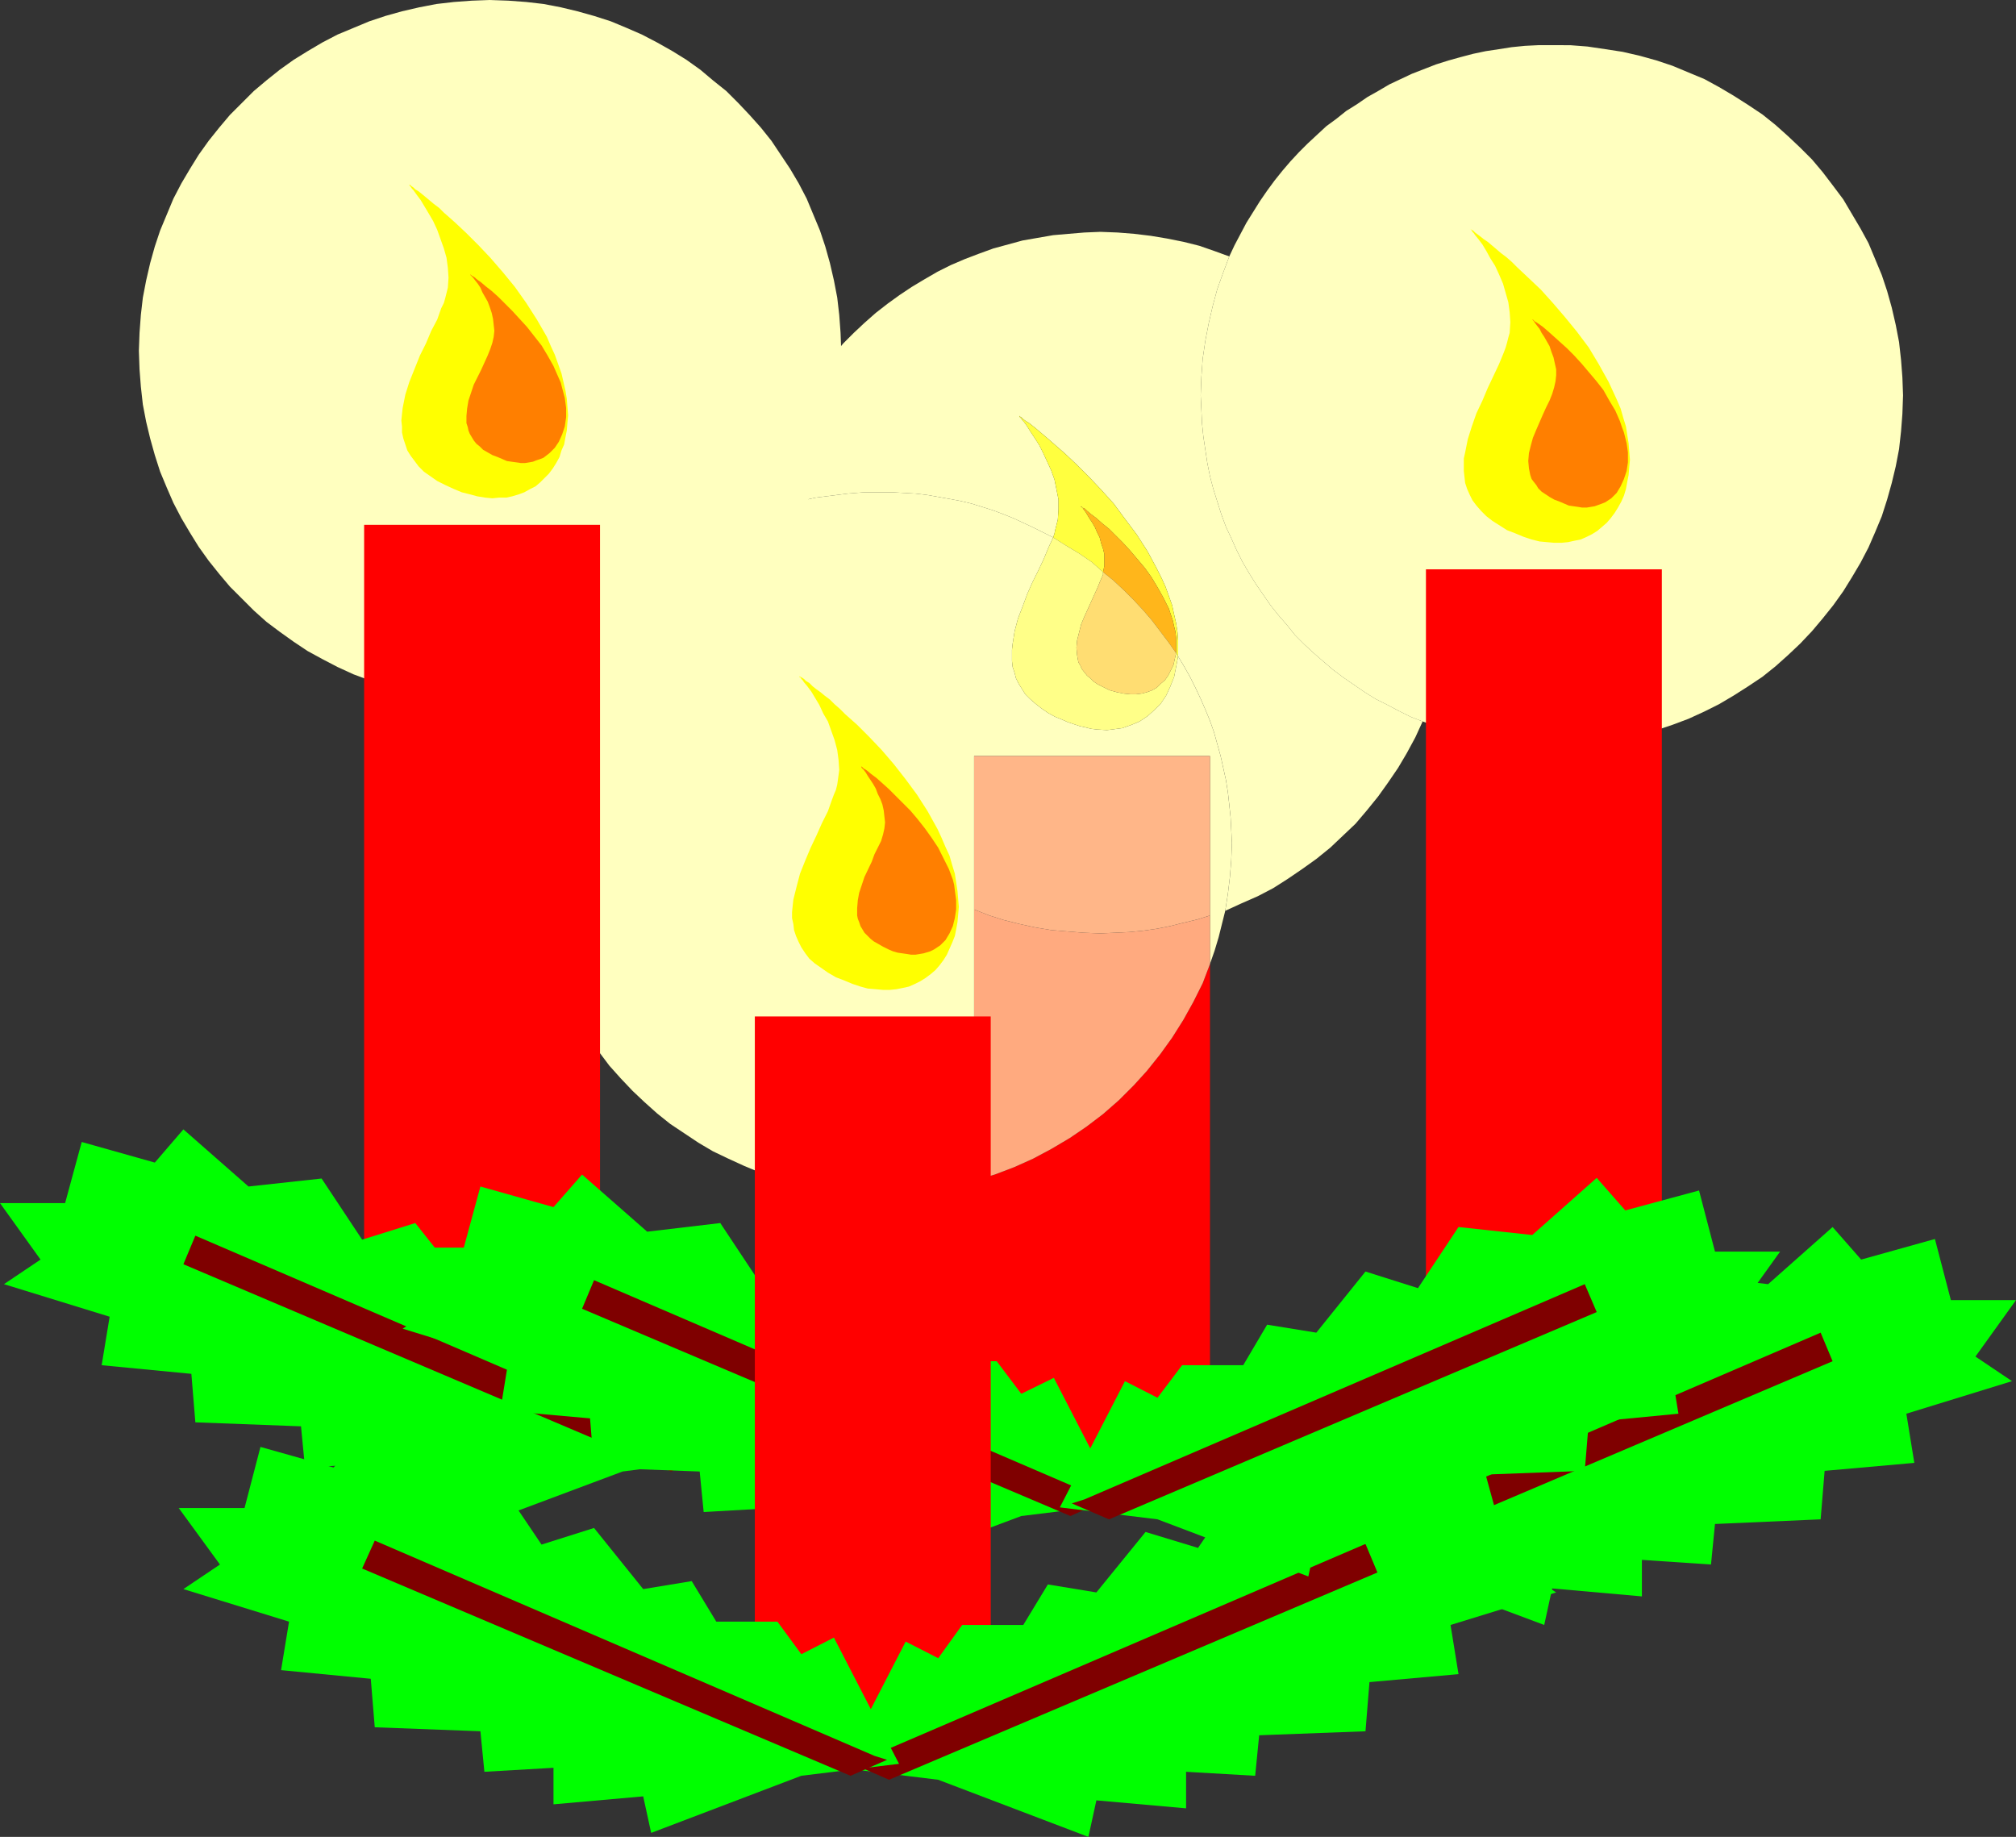<?xml version="1.0" encoding="UTF-8" standalone="no"?>
<svg
   version="1.0"
   width="129.724mm"
   height="118.198mm"
   id="svg32"
   sodipodi:docname="Candles 05.wmf"
   xmlns:inkscape="http://www.inkscape.org/namespaces/inkscape"
   xmlns:sodipodi="http://sodipodi.sourceforge.net/DTD/sodipodi-0.dtd"
   xmlns="http://www.w3.org/2000/svg"
   xmlns:svg="http://www.w3.org/2000/svg">
  <rect width="100%" height="100%" fill="#333333" stroke="none"/>
  <sodipodi:namedview
     id="namedview32"
     pagecolor="#ffffff"
     bordercolor="#000000"
     borderopacity="0.25"
     inkscape:showpageshadow="2"
     inkscape:pageopacity="0.0"
     inkscape:pagecheckerboard="0"
     inkscape:deskcolor="#d1d1d1"
     inkscape:document-units="mm" />
  <defs
     id="defs1">
    <pattern
       id="WMFhbasepattern"
       patternUnits="userSpaceOnUse"
       width="6"
       height="6"
       x="0"
       y="0" />
  </defs>
  <path
     style="fill:#ffffbf;fill-opacity:1;fill-rule:evenodd;stroke:none"
     d="m 292.011,96.132 0.162,-4.362 0.323,-4.524 0.646,-4.362 0.808,-4.201 0.97,-4.201 1.131,-4.201 1.454,-4.039 1.454,-3.878 -3.555,-1.293 -3.717,-1.293 -3.878,-0.969 -4.04,-0.808 -3.878,-0.646 -4.04,-0.485 -4.04,-0.323 -4.202,-0.162 -3.878,0.162 -3.878,0.323 -3.717,0.323 -3.717,0.646 -3.717,0.646 -3.555,0.969 -3.555,0.969 -3.555,1.293 -3.394,1.293 -3.394,1.454 -3.232,1.616 -3.07,1.777 -3.232,1.939 -2.909,1.939 -2.909,2.1 -2.909,2.262 -2.747,2.424 -2.586,2.424 -2.586,2.585 -2.262,2.747 -2.262,2.747 -2.262,2.908 -2.101,2.908 -1.939,3.07 -1.778,3.231 -1.616,3.231 -1.454,3.231 -1.454,3.393 -1.293,3.393 -1.131,3.554 -0.97,3.554 -0.808,3.716 3.555,-1.293 3.717,-1.131 3.717,-0.969 3.717,-0.808 3.878,-0.485 3.878,-0.485 4.04,-0.323 h 3.878 2.909 l 2.747,0.162 2.909,0.162 2.747,0.323 2.747,0.485 2.747,0.485 2.586,0.485 2.747,0.646 2.586,0.808 2.586,0.808 2.586,0.969 2.424,0.969 4.848,2.262 4.848,2.424 0.323,-0.969 0.162,-0.808 0.323,-1.293 0.323,-1.293 0.162,-2.424 v -2.424 l -0.485,-2.424 -0.485,-2.424 -0.808,-2.262 -0.97,-2.1 -0.97,-2.1 -0.97,-1.939 -1.131,-1.777 -0.97,-1.454 -0.808,-1.293 -0.808,-1.131 -0.323,-0.323 -0.323,-0.485 -0.323,-0.323 -0.162,-0.162 v -0.162 h -0.162 0.162 l 0.162,0.162 0.485,0.323 0.323,0.323 0.646,0.485 0.808,0.485 0.808,0.646 0.808,0.646 2.101,1.777 1.131,0.969 1.293,1.131 1.293,1.131 1.293,1.131 2.909,2.747 2.909,2.908 2.909,3.07 3.07,3.393 2.747,3.716 2.909,3.878 2.586,4.039 2.262,4.201 1.131,2.262 0.97,2.1 0.808,2.262 0.808,2.262 0.485,2.262 0.485,2.1 0.323,2.1 0.162,2.1 v 1.939 1.939 l 1.454,2.424 1.454,2.585 1.293,2.585 1.293,2.747 1.131,2.585 1.131,2.747 0.97,2.747 0.808,2.908 0.808,2.908 0.646,2.908 0.646,2.908 0.485,3.07 0.323,2.908 0.323,3.07 0.162,3.07 0.162,3.231 -0.162,4.201 -0.323,4.039 -0.485,4.039 -0.646,4.201 3.878,-1.777 4.04,-1.777 3.717,-1.939 3.555,-2.262 3.555,-2.424 3.394,-2.424 3.394,-2.747 3.07,-2.908 3.07,-2.908 2.747,-3.231 2.747,-3.393 2.424,-3.393 2.424,-3.554 2.101,-3.554 2.101,-3.878 1.778,-3.878 -2.909,-1.131 -2.909,-1.454 -2.747,-1.454 -2.909,-1.454 -2.586,-1.616 -2.586,-1.777 -2.586,-1.777 -2.586,-1.939 -2.262,-1.939 -2.424,-2.1 -2.262,-2.1 -2.262,-2.262 -1.939,-2.424 -2.101,-2.424 -1.939,-2.424 -1.778,-2.585 -1.778,-2.585 -1.616,-2.585 -1.616,-2.747 -1.454,-2.908 -1.293,-2.908 -1.293,-2.747 -1.131,-3.07 -0.97,-3.07 -0.97,-3.07 -0.808,-3.07 -0.646,-3.231 -0.485,-3.231 -0.485,-3.231 -0.323,-3.231 -0.162,-3.393 z"
     id="path1" />
  <path
     style="fill:#ff0000;fill-opacity:1;fill-rule:evenodd;stroke:none"
     d="m 236.905,287.105 v 73.351 h 57.368 V 234.434 l -1.778,4.685 -2.262,4.524 -2.424,4.362 -2.747,4.362 -2.909,4.039 -3.232,4.039 -3.232,3.554 -3.555,3.554 -3.878,3.393 -4.04,3.07 -4.04,2.747 -4.363,2.585 -4.525,2.424 -4.686,2.1 -4.686,1.777 z"
     id="path2" />
  <path
     style="fill:#ffff3f;fill-opacity:1;fill-rule:evenodd;stroke:none"
     d="m 262.923,123.114 v 0 l 0.162,0.162 0.162,0.162 0.323,0.162 0.323,0.162 0.485,0.485 0.97,0.808 1.293,0.969 1.454,1.293 1.616,1.293 1.616,1.616 1.778,1.777 1.778,1.939 1.778,2.1 1.778,2.1 1.616,2.262 1.454,2.424 1.454,2.585 1.293,2.585 0.485,1.454 0.485,1.454 0.323,1.454 0.323,1.293 0.162,1.454 v 1.293 1.131 1.293 l 0.485,0.808 v -1.939 -1.939 l -0.162,-2.1 -0.323,-2.1 -0.485,-2.1 -0.485,-2.262 -0.808,-2.262 -0.808,-2.262 -0.97,-2.1 -1.131,-2.262 -2.262,-4.201 -2.586,-4.039 -2.909,-3.878 -2.747,-3.716 -3.07,-3.393 -2.909,-3.07 -2.909,-2.908 -2.909,-2.747 -1.293,-1.131 -1.293,-1.131 -1.293,-1.131 -1.131,-0.969 -2.101,-1.777 -0.808,-0.646 -0.808,-0.646 -0.808,-0.485 -0.646,-0.485 -0.323,-0.323 -0.485,-0.323 -0.162,-0.162 h -0.162 0.162 v 0.162 l 0.162,0.162 0.323,0.323 0.323,0.485 0.323,0.323 0.808,1.131 0.808,1.293 0.97,1.454 1.131,1.777 0.97,1.939 0.97,2.1 0.97,2.1 0.808,2.262 0.485,2.424 0.485,2.424 v 2.424 l -0.162,2.424 -0.323,1.293 -0.323,1.293 -0.162,0.808 -0.323,0.969 3.07,1.939 3.232,1.939 3.07,2.1 2.747,2.424 0.323,-1.454 v -1.454 -1.454 l -0.323,-1.293 -0.485,-1.454 -0.323,-1.293 -0.646,-1.293 -0.485,-1.131 -0.646,-1.131 -0.646,-0.969 -0.485,-0.808 -0.485,-0.808 -0.485,-0.646 -0.323,-0.485 -0.323,-0.162 z"
     id="path3" />
  <path
     style="fill:#ffb61b;fill-opacity:1;fill-rule:evenodd;stroke:none"
     d="m 284.254,147.995 -1.293,-2.585 -1.454,-2.585 -1.454,-2.424 -1.616,-2.262 -1.778,-2.1 -1.778,-2.1 -1.778,-1.939 -1.778,-1.777 -1.616,-1.616 -1.616,-1.293 -1.454,-1.293 -1.293,-0.969 -0.97,-0.808 -0.485,-0.485 -0.323,-0.162 -0.323,-0.162 -0.162,-0.162 -0.162,-0.162 v 0 0.162 l 0.323,0.162 0.323,0.485 0.485,0.646 0.485,0.808 0.485,0.808 0.646,0.969 0.646,1.131 0.485,1.131 0.646,1.293 0.323,1.293 0.485,1.454 0.323,1.293 v 1.454 1.454 l -0.323,1.454 2.586,2.1 2.424,2.262 2.424,2.424 2.262,2.424 2.101,2.424 4.04,5.332 1.939,2.747 v -1.293 -1.131 -1.293 l -0.162,-1.454 -0.323,-1.293 -0.323,-1.454 -0.485,-1.454 z"
     id="path4" />
  <path
     style="fill:#ffffbf;fill-opacity:1;fill-rule:evenodd;stroke:none"
     d="m 377.497,10.987 h -3.394 l -3.232,0.162 -3.232,0.323 -3.07,0.485 -3.232,0.485 -3.07,0.646 -3.07,0.808 -2.909,0.808 -3.07,0.969 -2.909,1.131 -2.909,1.131 -2.747,1.293 -2.747,1.293 -2.747,1.616 -2.586,1.454 -2.586,1.777 -2.586,1.616 -2.424,1.939 -2.424,1.777 -2.262,2.1 -2.262,2.1 -2.101,2.1 -2.101,2.262 -1.939,2.262 -1.939,2.424 -1.778,2.424 -1.778,2.585 -1.616,2.585 -1.616,2.585 -1.454,2.747 -1.454,2.747 -1.293,2.747 -1.454,3.878 -1.454,4.039 -1.131,4.201 -0.97,4.201 -0.808,4.201 -0.646,4.362 -0.323,4.524 -0.162,4.362 0.162,3.393 0.162,3.393 0.323,3.231 0.485,3.231 0.485,3.231 0.646,3.231 0.808,3.07 0.97,3.07 0.97,3.07 1.131,3.07 1.293,2.747 1.293,2.908 1.454,2.908 1.616,2.747 1.616,2.585 1.778,2.585 1.778,2.585 1.939,2.424 2.101,2.424 1.939,2.424 2.262,2.262 2.262,2.1 2.424,2.1 2.262,1.939 2.586,1.939 2.586,1.777 2.586,1.777 2.586,1.616 2.909,1.454 2.747,1.454 2.909,1.454 2.909,1.131 3.717,1.293 3.717,1.293 3.878,0.969 3.878,0.969 4.04,0.646 4.04,0.485 4.04,0.323 h 4.202 4.363 l 4.202,-0.323 4.363,-0.646 4.202,-0.646 4.202,-0.969 4.04,-1.293 3.878,-1.293 3.878,-1.454 3.878,-1.777 3.555,-1.777 3.555,-2.1 3.555,-2.262 3.394,-2.262 3.232,-2.585 3.07,-2.747 2.909,-2.747 2.909,-3.07 2.586,-3.07 2.586,-3.231 2.424,-3.393 2.101,-3.393 2.101,-3.554 1.939,-3.716 1.616,-3.716 1.616,-3.878 1.293,-4.039 1.131,-4.039 0.97,-4.039 0.808,-4.201 0.485,-4.362 0.323,-4.201 0.162,-4.524 -0.162,-4.362 -0.323,-4.201 -0.485,-4.362 -0.808,-4.201 -0.97,-4.201 -1.131,-4.039 -1.293,-3.878 -1.616,-3.878 -1.616,-3.878 -1.939,-3.554 -2.101,-3.554 -2.101,-3.554 -2.424,-3.231 -2.586,-3.393 -2.586,-3.07 -2.909,-2.908 -2.909,-2.747 -3.07,-2.747 -3.232,-2.585 -3.394,-2.262 -3.555,-2.262 -3.555,-2.1 -3.555,-1.939 -3.878,-1.616 -3.878,-1.616 -3.878,-1.293 -4.04,-1.131 -4.202,-0.969 -4.202,-0.646 -4.363,-0.646 -4.202,-0.323 z"
     id="path5" />
  <path
     style="fill:#ffffbf;fill-opacity:1;fill-rule:evenodd;stroke:none"
     d="m 286.516,159.628 -0.485,2.585 -0.485,2.424 -0.97,2.424 -0.97,2.1 -1.293,1.939 -1.616,1.616 -1.616,1.454 -1.939,1.293 -1.939,0.808 -2.262,0.808 -2.424,0.323 -1.293,0.162 -2.586,-0.162 -1.293,-0.162 -1.293,-0.323 -1.454,-0.323 -1.454,-0.485 -1.454,-0.485 -1.454,-0.646 -1.616,-0.646 -1.778,-0.969 -1.616,-1.131 -1.454,-1.131 -1.293,-1.131 -1.131,-1.131 -0.808,-1.293 -0.808,-1.293 -0.646,-1.293 -0.323,-1.293 -0.485,-1.454 -0.162,-1.454 v -1.454 -1.293 l 0.162,-1.454 0.485,-3.07 0.808,-3.07 1.131,-2.908 1.131,-3.07 1.293,-2.908 1.454,-2.908 1.293,-2.747 1.131,-2.747 1.131,-2.424 -4.848,-2.424 -4.848,-2.262 -2.424,-0.969 -2.586,-0.969 -2.586,-0.808 -2.586,-0.808 -2.747,-0.646 -2.586,-0.485 -2.747,-0.485 -2.747,-0.485 -2.747,-0.323 -2.909,-0.162 -2.747,-0.162 h -2.909 -3.878 l -4.04,0.323 -3.878,0.485 -3.878,0.485 -3.717,0.808 -3.717,0.969 -3.717,1.131 -3.555,1.293 -2.909,1.293 -2.909,1.293 -2.909,1.293 -2.747,1.616 -2.747,1.616 -2.747,1.616 -2.586,1.939 -2.586,1.939 -2.424,1.939 -2.424,2.1 -2.262,2.1 -2.262,2.262 -2.101,2.262 -2.101,2.424 -1.939,2.585 -1.939,2.585 -1.778,2.585 -1.616,2.747 -1.616,2.747 -1.454,2.747 -1.293,2.908 -1.293,2.908 -1.131,3.07 -1.131,3.07 -0.97,3.07 -0.808,3.231 -0.646,3.07 -0.646,3.231 -0.323,3.393 -0.485,3.393 -0.162,3.231 v 3.554 l 0.162,4.362 0.323,4.201 0.485,4.362 0.646,4.201 1.131,4.039 1.131,4.039 1.293,4.039 1.616,3.878 1.616,3.878 1.939,3.554 1.939,3.554 2.262,3.554 2.424,3.231 2.424,3.231 2.747,3.07 2.909,3.07 2.909,2.747 3.07,2.747 3.232,2.585 3.394,2.262 3.394,2.262 3.555,2.1 3.717,1.777 3.878,1.777 3.878,1.616 3.878,1.131 4.04,1.293 4.202,0.969 4.202,0.646 4.202,0.646 4.363,0.323 h 4.363 2.909 l 3.07,-0.162 2.747,-0.162 2.909,-0.485 2.909,-0.323 2.747,-0.646 2.747,-0.485 2.747,-0.808 v -65.919 -37.322 h 57.368 v 38.776 11.794 l 1.131,-3.231 0.97,-3.231 0.808,-3.231 0.808,-3.231 0.646,-4.201 0.485,-4.039 0.323,-4.039 0.162,-4.201 -0.162,-3.231 -0.162,-3.07 -0.323,-3.07 -0.323,-2.908 -0.485,-3.07 -0.646,-2.908 -0.646,-2.908 -0.808,-2.908 -0.808,-2.908 -0.97,-2.747 -1.131,-2.747 -1.131,-2.585 -1.293,-2.747 -1.293,-2.585 -1.454,-2.585 z"
     id="path6" />
  <path
     style="fill:#ffaa7f;fill-opacity:1;fill-rule:evenodd;stroke:none"
     d="m 267.609,227.002 -4.04,-0.162 -4.04,-0.323 -3.878,-0.323 -3.878,-0.646 -3.717,-0.808 -3.878,-0.969 -3.555,-1.131 -3.717,-1.454 v 65.919 l 5.01,-1.454 4.686,-1.777 4.686,-2.1 4.525,-2.424 4.363,-2.585 4.04,-2.747 4.04,-3.07 3.878,-3.393 3.555,-3.554 3.232,-3.554 3.232,-4.039 2.909,-4.039 2.747,-4.362 2.424,-4.362 2.262,-4.524 1.778,-4.685 v -11.794 l -3.07,0.969 -3.394,0.808 -3.232,0.808 -3.232,0.646 -3.394,0.485 -3.394,0.323 -3.394,0.162 z"
     id="path7" />
  <path
     style="fill:#ffb688;fill-opacity:1;fill-rule:evenodd;stroke:none"
     d="m 294.273,222.639 v -38.776 h -57.368 v 37.322 l 3.717,1.454 3.555,1.131 3.878,0.969 3.717,0.808 3.878,0.646 3.878,0.323 4.04,0.323 4.04,0.162 3.555,-0.162 3.394,-0.162 3.394,-0.323 3.394,-0.485 3.232,-0.646 3.232,-0.808 3.394,-0.808 z"
     id="path8" />
  <path
     style="fill:#ffff88;fill-opacity:1;fill-rule:evenodd;stroke:none"
     d="m 256.621,174.331 1.616,0.646 1.454,0.646 1.454,0.485 1.454,0.485 1.454,0.323 1.293,0.323 1.293,0.162 2.586,0.162 1.293,-0.162 2.424,-0.323 2.262,-0.808 1.939,-0.808 1.939,-1.293 1.616,-1.454 1.616,-1.616 1.293,-1.939 0.97,-2.1 0.97,-2.424 0.485,-2.424 0.485,-2.585 -0.485,-0.808 -0.323,1.454 -0.323,1.454 -0.646,1.293 -0.646,1.293 -0.808,1.131 -0.97,0.808 -0.97,0.969 -1.131,0.646 -1.293,0.485 -1.293,0.323 -1.293,0.162 h -1.454 l -1.616,-0.162 -1.616,-0.323 -1.778,-0.485 -1.616,-0.808 -1.293,-0.646 -0.97,-0.646 -0.808,-0.808 -0.808,-0.646 -0.646,-0.808 -0.646,-0.808 -0.323,-0.808 -0.485,-0.808 -0.162,-0.808 -0.162,-0.969 -0.162,-1.777 0.162,-1.777 0.485,-1.939 0.485,-1.939 0.808,-1.939 1.616,-3.554 0.808,-1.777 0.808,-1.777 0.646,-1.616 0.646,-1.454 v -0.646 l -2.747,-2.424 -3.07,-2.1 -3.232,-1.939 -3.07,-1.939 -1.131,2.424 -1.131,2.747 -1.293,2.747 -1.454,2.908 -1.293,2.908 -1.131,3.07 -1.131,2.908 -0.808,3.07 -0.485,3.07 -0.162,1.454 v 1.293 1.454 l 0.162,1.454 0.485,1.454 0.323,1.293 0.646,1.293 0.808,1.293 0.808,1.293 1.131,1.131 1.293,1.131 1.454,1.131 1.616,1.131 z"
     id="path9" />
  <path
     style="fill:#ffdd72;fill-opacity:1;fill-rule:evenodd;stroke:none"
     d="m 268.256,139.109 v 0.646 l -0.646,1.454 -0.646,1.616 -0.808,1.777 -0.808,1.777 -1.616,3.554 -0.808,1.939 -0.485,1.939 -0.485,1.939 -0.162,1.777 0.162,1.777 0.162,0.969 0.162,0.808 0.485,0.808 0.323,0.808 0.646,0.808 0.646,0.808 0.808,0.646 0.808,0.808 0.97,0.646 1.293,0.646 1.616,0.808 1.778,0.485 1.616,0.323 1.616,0.162 h 1.454 l 1.293,-0.162 1.293,-0.323 1.293,-0.485 1.131,-0.646 0.97,-0.969 0.97,-0.808 0.808,-1.131 0.646,-1.293 0.646,-1.293 0.323,-1.454 0.323,-1.454 -1.939,-2.747 -4.04,-5.332 -2.101,-2.424 -2.262,-2.424 -2.424,-2.424 -2.424,-2.262 z"
     id="path10" />
  <path
     style="fill:#ffffbf;fill-opacity:1;fill-rule:evenodd;stroke:none"
     d="m 119.099,170.615 4.525,-0.162 4.363,-0.323 4.202,-0.485 4.202,-0.646 4.04,-1.131 4.04,-1.131 4.04,-1.293 3.878,-1.454 3.717,-1.777 3.717,-1.939 3.717,-1.939 3.394,-2.262 3.394,-2.424 3.07,-2.424 3.232,-2.747 2.909,-2.908 2.747,-2.908 2.747,-3.07 2.586,-3.231 2.262,-3.393 2.262,-3.393 2.101,-3.554 1.939,-3.716 1.616,-3.716 1.616,-3.878 1.293,-4.039 1.131,-4.039 0.97,-4.039 0.808,-4.201 0.485,-4.362 0.323,-4.201 0.162,-4.524 -0.162,-4.362 -0.323,-4.362 -0.485,-4.201 -0.808,-4.201 -0.97,-4.201 -1.131,-4.039 -1.293,-3.878 -1.616,-3.878 -1.616,-3.878 -1.939,-3.716 -2.101,-3.554 -2.262,-3.393 -2.262,-3.393 -2.586,-3.231 -2.747,-3.07 -2.747,-2.908 -2.909,-2.908 -3.232,-2.585 -3.07,-2.585 -3.394,-2.424 -3.394,-2.1 -3.717,-2.1 -3.717,-1.939 -3.717,-1.616 -3.878,-1.616 -4.04,-1.293 -4.04,-1.131 -4.04,-0.969 -4.202,-0.808 -4.202,-0.485 -4.363,-0.323 L 119.099,0 l -4.363,0.162 -4.363,0.323 -4.202,0.485 -4.202,0.808 -4.202,0.969 -4.04,1.131 -3.878,1.293 -3.878,1.616 -3.878,1.616 -3.717,1.939 -3.555,2.1 -3.394,2.1 -3.394,2.424 -3.232,2.585 -3.07,2.585 -2.909,2.908 -2.909,2.908 -2.586,3.07 -2.586,3.231 -2.424,3.393 -2.101,3.393 -2.101,3.554 -1.939,3.716 -1.616,3.878 -1.616,3.878 -1.293,3.878 -1.131,4.039 -0.97,4.201 -0.808,4.201 -0.485,4.201 -0.323,4.362 -0.162,4.362 0.162,4.524 0.323,4.201 0.485,4.362 0.808,4.201 0.97,4.039 1.131,4.039 1.293,4.039 1.616,3.878 1.616,3.716 1.939,3.716 2.101,3.554 2.101,3.393 2.424,3.393 2.586,3.231 2.586,3.07 2.909,2.908 2.909,2.908 3.07,2.747 3.232,2.424 3.394,2.424 3.394,2.262 3.555,1.939 3.717,1.939 3.878,1.777 3.878,1.454 3.878,1.293 4.04,1.131 4.202,1.131 4.202,0.646 4.202,0.485 4.363,0.323 z"
     id="path11" />
  <path
     style="fill:#ff0000;fill-opacity:1;fill-rule:evenodd;stroke:none"
     d="M 145.925,304.069 V 127.638 H 88.557 v 176.431 z"
     id="path12" />
  <path
     style="fill:#ffff00;fill-opacity:1;fill-rule:evenodd;stroke:none"
     d="m 99.384,44.754 v 0.162 h 0.162 l 0.162,0.323 0.162,0.162 0.323,0.485 0.323,0.323 0.808,1.131 0.97,1.293 0.97,1.616 0.97,1.616 1.131,1.939 0.97,2.1 0.808,2.262 0.808,2.262 0.646,2.262 0.323,2.424 0.162,2.424 -0.162,2.424 -0.323,1.293 -0.323,1.293 -0.323,1.131 -0.646,1.293 -0.97,2.747 -1.454,2.747 -1.293,3.07 -1.454,2.908 -1.293,3.231 -1.293,3.231 -0.97,3.07 -0.646,3.231 -0.162,1.454 -0.162,1.616 0.162,1.454 v 1.454 l 0.323,1.454 0.485,1.454 0.485,1.454 0.808,1.293 0.97,1.293 0.97,1.293 1.293,1.293 1.616,1.131 1.616,1.131 1.939,0.969 2.101,0.969 1.939,0.808 1.939,0.485 1.778,0.485 1.939,0.323 1.778,0.162 1.616,-0.162 h 1.778 l 1.454,-0.323 1.616,-0.485 1.293,-0.485 1.454,-0.808 1.293,-0.646 1.131,-0.969 1.131,-1.131 0.97,-0.969 0.97,-1.293 0.808,-1.293 0.808,-1.454 0.485,-1.616 0.646,-1.454 0.323,-1.777 0.323,-1.616 0.162,-1.939 0.162,-1.777 -0.162,-1.939 -0.162,-2.1 -0.323,-1.939 -0.485,-2.1 -0.485,-2.1 -0.808,-2.262 -0.808,-2.262 -0.97,-2.1 -0.97,-2.262 -2.424,-4.201 -2.586,-4.039 -2.747,-3.878 -2.909,-3.554 -3.07,-3.554 -2.909,-3.07 -2.909,-2.908 -2.747,-2.585 -1.454,-1.293 -1.293,-1.131 -1.131,-1.131 -1.293,-0.969 -0.97,-0.808 -0.97,-0.808 -0.97,-0.808 -0.808,-0.646 -0.808,-0.485 -0.485,-0.485 -0.485,-0.323 -0.323,-0.323 h -0.323 z"
     id="path13" />
  <path
     style="fill:#ff7f00;fill-opacity:1;fill-rule:evenodd;stroke:none"
     d="m 114.413,66.727 v 0.162 l 0.323,0.323 0.323,0.323 0.485,0.646 0.646,0.808 0.646,0.969 0.485,1.131 0.646,1.131 0.646,1.131 0.485,1.293 0.485,1.454 0.323,1.454 0.162,1.454 0.162,1.454 -0.162,1.454 -0.323,1.454 -0.485,1.454 -0.646,1.616 -0.808,1.777 -0.808,1.777 -1.778,3.554 -0.646,1.939 -0.646,1.939 -0.323,1.939 -0.162,1.777 v 1.777 l 0.323,0.969 0.162,0.808 0.323,0.808 0.485,0.808 0.485,0.808 0.646,0.808 0.808,0.646 0.808,0.808 1.131,0.646 1.131,0.646 1.293,0.485 1.131,0.485 1.131,0.485 1.131,0.162 1.131,0.162 1.131,0.162 h 0.97 l 0.97,-0.162 0.97,-0.162 0.808,-0.323 0.97,-0.323 0.808,-0.323 1.454,-1.131 1.293,-1.293 0.97,-1.454 0.808,-1.777 0.646,-1.939 0.323,-2.262 v -2.262 l -0.323,-2.424 -0.646,-2.424 -0.323,-1.293 -0.646,-1.454 -1.131,-2.585 -1.454,-2.585 -1.454,-2.424 -1.778,-2.262 -1.778,-2.262 -1.778,-1.939 -1.778,-1.939 -1.778,-1.777 -1.616,-1.616 -1.616,-1.454 -1.454,-1.131 -1.131,-0.969 -1.131,-0.808 -0.323,-0.323 -0.485,-0.323 -0.323,-0.162 -0.162,-0.162 z"
     id="path14" />
  <path
     style="fill:#00ff00;fill-opacity:1;fill-rule:evenodd;stroke:none"
     d="m 175.174,354.801 -15.837,-30.698 -7.918,4.039 -5.979,-7.917 h -14.867 l -5.818,-9.856 -11.958,1.939 -11.797,-14.864 -12.928,4.039 -9.858,-14.864 -17.776,1.939 -15.837,-13.895 -6.949,8.078 -17.776,-5.009 -4.04,14.864 H 0 l 9.858,13.733 -8.888,5.978 25.694,7.917 -1.939,11.794 21.816,2.1 0.97,11.794 25.694,0.969 0.97,10.017 16.968,-0.969 v 8.725 l 21.654,-1.939 1.939,8.886 36.683,-13.733 z"
     id="path15" />
  <path
     style="fill:#7f0000;fill-opacity:1;fill-rule:evenodd;stroke:none"
     d="m 169.195,352.862 -121.685,-52.348 -2.909,6.947 118.614,50.409 8.888,-4.039 z"
     id="path16" />
  <path
     style="fill:#00ff00;fill-opacity:1;fill-rule:evenodd;stroke:none"
     d="m 272.134,365.788 -15.837,-30.698 -7.918,3.878 -5.979,-7.917 h -14.867 l -5.818,-9.856 -11.958,1.939 -11.797,-14.703 -12.928,3.878 -9.858,-14.864 -17.776,2.1 -15.837,-13.895 -6.949,7.917 -17.776,-5.009 -4.04,14.864 H 96.96 l 9.858,13.895 -8.888,5.816 25.694,7.917 -1.939,11.956 21.816,1.939 0.97,11.956 25.694,0.969 0.97,9.856 16.968,-0.969 v 8.886 l 21.654,-2.1 1.939,8.886 36.683,-13.733 z"
     id="path17" />
  <path
     style="fill:#7f0000;fill-opacity:1;fill-rule:evenodd;stroke:none"
     d="m 266.155,363.687 -121.685,-52.348 -2.909,6.947 118.776,50.409 8.888,-4.039 z"
     id="path18" />
  <path
     style="fill:#ff0000;fill-opacity:1;fill-rule:evenodd;stroke:none"
     d="M 404.161,314.894 V 138.463 h -57.368 v 176.431 z"
     id="path19" />
  <path
     style="fill:#ffff00;fill-opacity:1;fill-rule:evenodd;stroke:none"
     d="m 357.62,55.741 v 0 l 0.162,0.162 0.162,0.162 0.162,0.323 0.323,0.323 0.323,0.485 0.808,0.969 0.97,1.293 0.97,1.616 0.97,1.777 1.131,1.777 0.97,2.1 0.97,2.262 0.646,2.262 0.646,2.262 0.323,2.424 0.162,2.424 -0.162,2.585 -0.323,1.131 -0.323,1.293 -0.323,1.131 -0.485,1.293 -1.131,2.747 -1.293,2.747 -1.454,3.07 -1.293,3.07 -1.454,3.07 -1.131,3.231 -0.97,3.07 -0.646,3.231 -0.323,1.454 v 1.616 1.454 l 0.162,1.454 0.162,1.454 0.485,1.454 0.646,1.454 0.646,1.293 0.97,1.293 1.131,1.293 1.293,1.293 1.454,1.131 1.778,1.131 1.778,1.131 2.101,0.808 1.939,0.808 1.939,0.646 1.939,0.485 1.778,0.162 1.778,0.162 h 1.778 l 1.616,-0.162 1.454,-0.323 1.616,-0.323 1.454,-0.646 1.293,-0.646 1.293,-0.808 1.131,-0.969 1.131,-0.969 0.97,-1.131 0.97,-1.293 0.808,-1.293 0.808,-1.454 0.646,-1.454 0.485,-1.616 0.323,-1.777 0.323,-1.616 0.162,-1.939 0.162,-1.777 -0.162,-1.939 -0.162,-2.1 -0.323,-1.939 -0.323,-2.1 -0.646,-2.1 -0.646,-2.262 -0.97,-2.262 -0.97,-2.1 -0.97,-2.1 -2.424,-4.362 -2.424,-4.039 -2.909,-3.878 -2.909,-3.554 -2.909,-3.393 -2.909,-3.231 -3.07,-2.908 -2.747,-2.585 -1.293,-1.293 -1.293,-1.131 -1.293,-0.969 -1.131,-0.969 -2.101,-1.777 -0.97,-0.646 -0.808,-0.646 -0.646,-0.485 -0.646,-0.485 -0.485,-0.485 -0.323,-0.162 z"
     id="path20" />
  <path
     style="fill:#ff7f00;fill-opacity:1;fill-rule:evenodd;stroke:none"
     d="m 372.649,77.714 v 0 l 0.323,0.323 0.323,0.485 0.485,0.646 0.646,0.808 0.485,0.969 0.646,0.969 0.646,1.131 0.646,1.131 0.485,1.454 0.485,1.293 0.323,1.454 0.323,1.454 v 1.454 l -0.162,1.454 -0.323,1.454 -0.485,1.616 -0.646,1.616 -0.808,1.616 -0.808,1.777 -1.616,3.716 -0.808,1.939 -0.485,1.777 -0.485,1.939 -0.162,1.939 0.162,1.777 0.162,0.808 0.162,0.808 0.323,0.969 0.485,0.646 0.646,0.808 0.485,0.808 0.808,0.808 0.97,0.646 0.97,0.646 1.131,0.646 1.293,0.485 1.131,0.485 1.131,0.485 1.131,0.162 1.131,0.162 0.97,0.162 h 1.131 l 1.939,-0.323 1.778,-0.646 0.808,-0.323 1.454,-0.969 1.293,-1.293 0.97,-1.616 0.808,-1.777 0.646,-1.939 0.323,-2.1 v -2.424 l -0.323,-2.262 -0.323,-1.293 -0.323,-1.293 -0.485,-1.293 -0.485,-1.454 -1.131,-2.585 -1.454,-2.424 -1.454,-2.585 -1.778,-2.262 -1.778,-2.1 -1.778,-2.1 -1.778,-1.939 -1.778,-1.777 -1.616,-1.454 -1.616,-1.454 -1.454,-1.293 -1.131,-0.969 -1.131,-0.808 -0.485,-0.323 -0.323,-0.162 -0.323,-0.323 -0.162,-0.162 z"
     id="path21" />
  <path
     style="fill:#00ff00;fill-opacity:1;fill-rule:evenodd;stroke:none"
     d="m 315.281,378.39 15.675,-30.536 7.918,3.878 5.979,-7.917 h 14.867 l 5.979,-9.856 11.797,1.939 11.958,-14.864 12.766,4.039 10.019,-14.864 17.776,2.1 15.675,-13.895 6.949,7.917 17.938,-5.009 3.878,14.864 h 15.837 l -9.858,13.733 8.888,5.978 -25.694,7.917 1.939,11.956 -21.816,1.939 -0.97,11.794 -25.694,1.131 -0.97,9.856 -16.806,-1.131 v 8.886 l -21.816,-1.939 -1.939,8.886 -36.683,-13.733 z"
     id="path22" />
  <path
     style="fill:#7f0000;fill-opacity:1;fill-rule:evenodd;stroke:none"
     d="m 321.099,376.451 121.685,-52.348 2.909,6.947 -118.614,50.409 -8.888,-4.039 z"
     id="path23" />
  <path
     style="fill:#ff0000;fill-opacity:1;fill-rule:evenodd;stroke:none"
     d="m 240.945,423.79 v -176.593 h -57.368 v 176.593 z"
     id="path24" />
  <path
     style="fill:#ffff00;fill-opacity:1;fill-rule:evenodd;stroke:none"
     d="m 194.405,164.314 v 0.162 0.162 l 0.323,0.162 0.162,0.323 0.323,0.323 0.323,0.485 0.808,0.969 0.97,1.293 0.97,1.616 0.97,1.616 0.97,2.1 1.131,1.939 0.808,2.262 0.808,2.262 0.646,2.424 0.323,2.424 0.162,2.424 -0.323,2.424 -0.162,1.131 -0.323,1.293 -0.485,1.131 -0.485,1.293 -0.97,2.747 -1.454,2.908 -1.293,2.908 -1.454,3.07 -1.293,3.07 -1.293,3.231 -0.808,3.07 -0.808,3.231 -0.162,1.454 -0.162,1.616 v 1.454 l 0.323,1.454 0.162,1.454 0.485,1.454 0.646,1.454 0.646,1.293 0.97,1.454 0.97,1.293 1.293,1.131 1.616,1.131 1.616,1.131 1.939,1.131 2.101,0.808 1.939,0.808 1.939,0.646 1.778,0.485 1.939,0.162 1.778,0.162 h 1.616 l 1.616,-0.162 1.616,-0.323 1.454,-0.323 1.454,-0.646 1.293,-0.646 1.293,-0.808 1.293,-0.969 1.131,-0.969 0.97,-1.131 0.97,-1.293 0.808,-1.293 0.646,-1.454 0.646,-1.454 0.646,-1.616 0.323,-1.616 0.323,-1.777 0.162,-1.777 0.162,-1.939 -0.162,-1.939 -0.162,-1.939 -0.323,-2.1 -0.323,-2.1 -0.646,-2.1 -0.646,-2.262 -0.97,-2.1 -0.97,-2.262 -0.97,-2.1 -2.424,-4.362 -2.586,-4.039 -2.747,-3.716 -2.909,-3.716 -2.909,-3.393 -3.07,-3.231 -2.909,-2.908 -2.909,-2.585 -1.293,-1.293 -1.293,-1.131 -1.131,-1.131 -1.293,-0.969 -0.97,-0.808 -1.131,-0.808 -0.808,-0.646 -0.808,-0.808 -0.808,-0.485 -0.485,-0.485 -0.485,-0.323 -0.323,-0.162 -0.323,-0.162 z"
     id="path25" />
  <path
     style="fill:#ff7f00;fill-opacity:1;fill-rule:evenodd;stroke:none"
     d="m 209.433,186.448 v 0 l 0.162,0.323 0.485,0.485 0.485,0.646 0.485,0.808 0.646,0.969 0.646,0.969 0.646,1.131 0.485,1.293 0.646,1.293 0.485,1.293 0.323,1.454 0.162,1.454 0.162,1.454 -0.162,1.454 -0.323,1.454 -0.485,1.616 -0.808,1.616 -0.808,1.616 -0.646,1.777 -1.778,3.716 -0.646,1.939 -0.646,1.939 -0.323,1.777 -0.162,1.939 v 1.777 l 0.162,0.808 0.323,0.808 0.323,0.969 0.485,0.808 0.485,0.808 0.646,0.646 0.808,0.808 0.808,0.646 1.131,0.646 1.131,0.646 1.293,0.646 1.131,0.485 1.131,0.323 1.131,0.162 1.131,0.162 0.97,0.162 h 1.131 l 1.939,-0.323 1.616,-0.485 0.97,-0.485 1.454,-0.969 1.293,-1.293 0.97,-1.616 0.808,-1.777 0.485,-1.939 0.323,-2.1 v -2.262 l -0.323,-2.424 -0.162,-1.293 -0.323,-1.293 -0.485,-1.293 -0.485,-1.293 -1.293,-2.585 -1.293,-2.585 -1.616,-2.424 -1.616,-2.262 -1.778,-2.262 -1.778,-2.1 -1.778,-1.777 -1.778,-1.777 -1.616,-1.616 -1.616,-1.454 -1.454,-1.293 -1.293,-0.969 -0.97,-0.808 -0.485,-0.323 -0.323,-0.162 -0.323,-0.323 -0.162,-0.162 z"
     id="path26" />
  <path
     style="fill:#00ff00;fill-opacity:1;fill-rule:evenodd;stroke:none"
     d="m 204.424,429.93 15.837,-30.698 7.918,4.039 5.818,-8.078 h 14.867 l 5.979,-9.856 11.797,1.939 11.958,-14.703 12.766,3.878 10.019,-14.703 17.776,1.939 15.837,-13.895 6.949,7.917 17.776,-4.847 4.04,14.703 h 15.675 l -9.858,13.895 8.888,5.816 -25.694,7.917 1.939,11.956 -21.654,1.939 -0.97,11.956 -25.856,0.969 -0.97,9.856 -16.806,-0.969 v 8.886 l -21.816,-1.939 -1.939,8.886 -36.522,-13.895 z"
     id="path27" />
  <path
     style="fill:#7f0000;fill-opacity:1;fill-rule:evenodd;stroke:none"
     d="m 210.241,427.829 121.846,-52.348 2.909,6.947 -118.776,50.409 -8.888,-3.878 z"
     id="path28" />
  <path
     style="fill:#00ff00;fill-opacity:1;fill-rule:evenodd;stroke:none"
     d="m 218.645,428.96 -15.837,-30.698 -7.918,4.039 -5.818,-7.917 H 174.205 l -5.979,-9.856 -11.797,1.939 -11.958,-14.864 -12.766,4.039 -10.019,-14.864 -17.776,1.939 -15.837,-13.733 -6.949,7.917 -17.776,-5.009 -3.878,14.864 H 43.47 l 10.019,13.733 -8.888,5.978 25.694,7.917 -1.939,11.794 21.816,2.1 0.97,11.794 25.694,0.969 0.97,9.856 16.806,-0.969 v 8.886 l 21.816,-1.939 1.939,8.886 36.522,-13.895 z"
     id="path29" />
  <path
     style="fill:#7f0000;fill-opacity:1;fill-rule:evenodd;stroke:none"
     d="m 212.665,427.022 -121.523,-52.348 -3.07,6.786 118.776,50.409 8.888,-3.878 z"
     id="path30" />
  <path
     style="fill:#00ff00;fill-opacity:1;fill-rule:evenodd;stroke:none"
     d="m 257.752,366.595 15.837,-30.698 7.918,4.039 5.979,-7.917 h 14.867 l 5.818,-9.856 11.958,1.939 11.958,-14.864 12.766,4.039 9.858,-14.864 17.938,1.939 15.675,-13.895 6.949,7.917 17.938,-4.847 3.878,14.864 h 15.837 l -9.858,13.733 8.888,5.978 -25.694,7.917 1.939,11.794 -21.816,2.1 -0.97,11.794 -25.694,0.969 -0.97,9.856 -16.806,-0.969 v 8.886 l -21.816,-1.939 -1.939,8.886 -36.683,-13.895 z"
     id="path31" />
  <path
     style="fill:#7f0000;fill-opacity:1;fill-rule:evenodd;stroke:none"
     d="m 263.731,364.657 121.685,-52.348 2.909,6.786 -118.614,50.409 -9.05,-3.878 z"
     id="path32" />
</svg>
